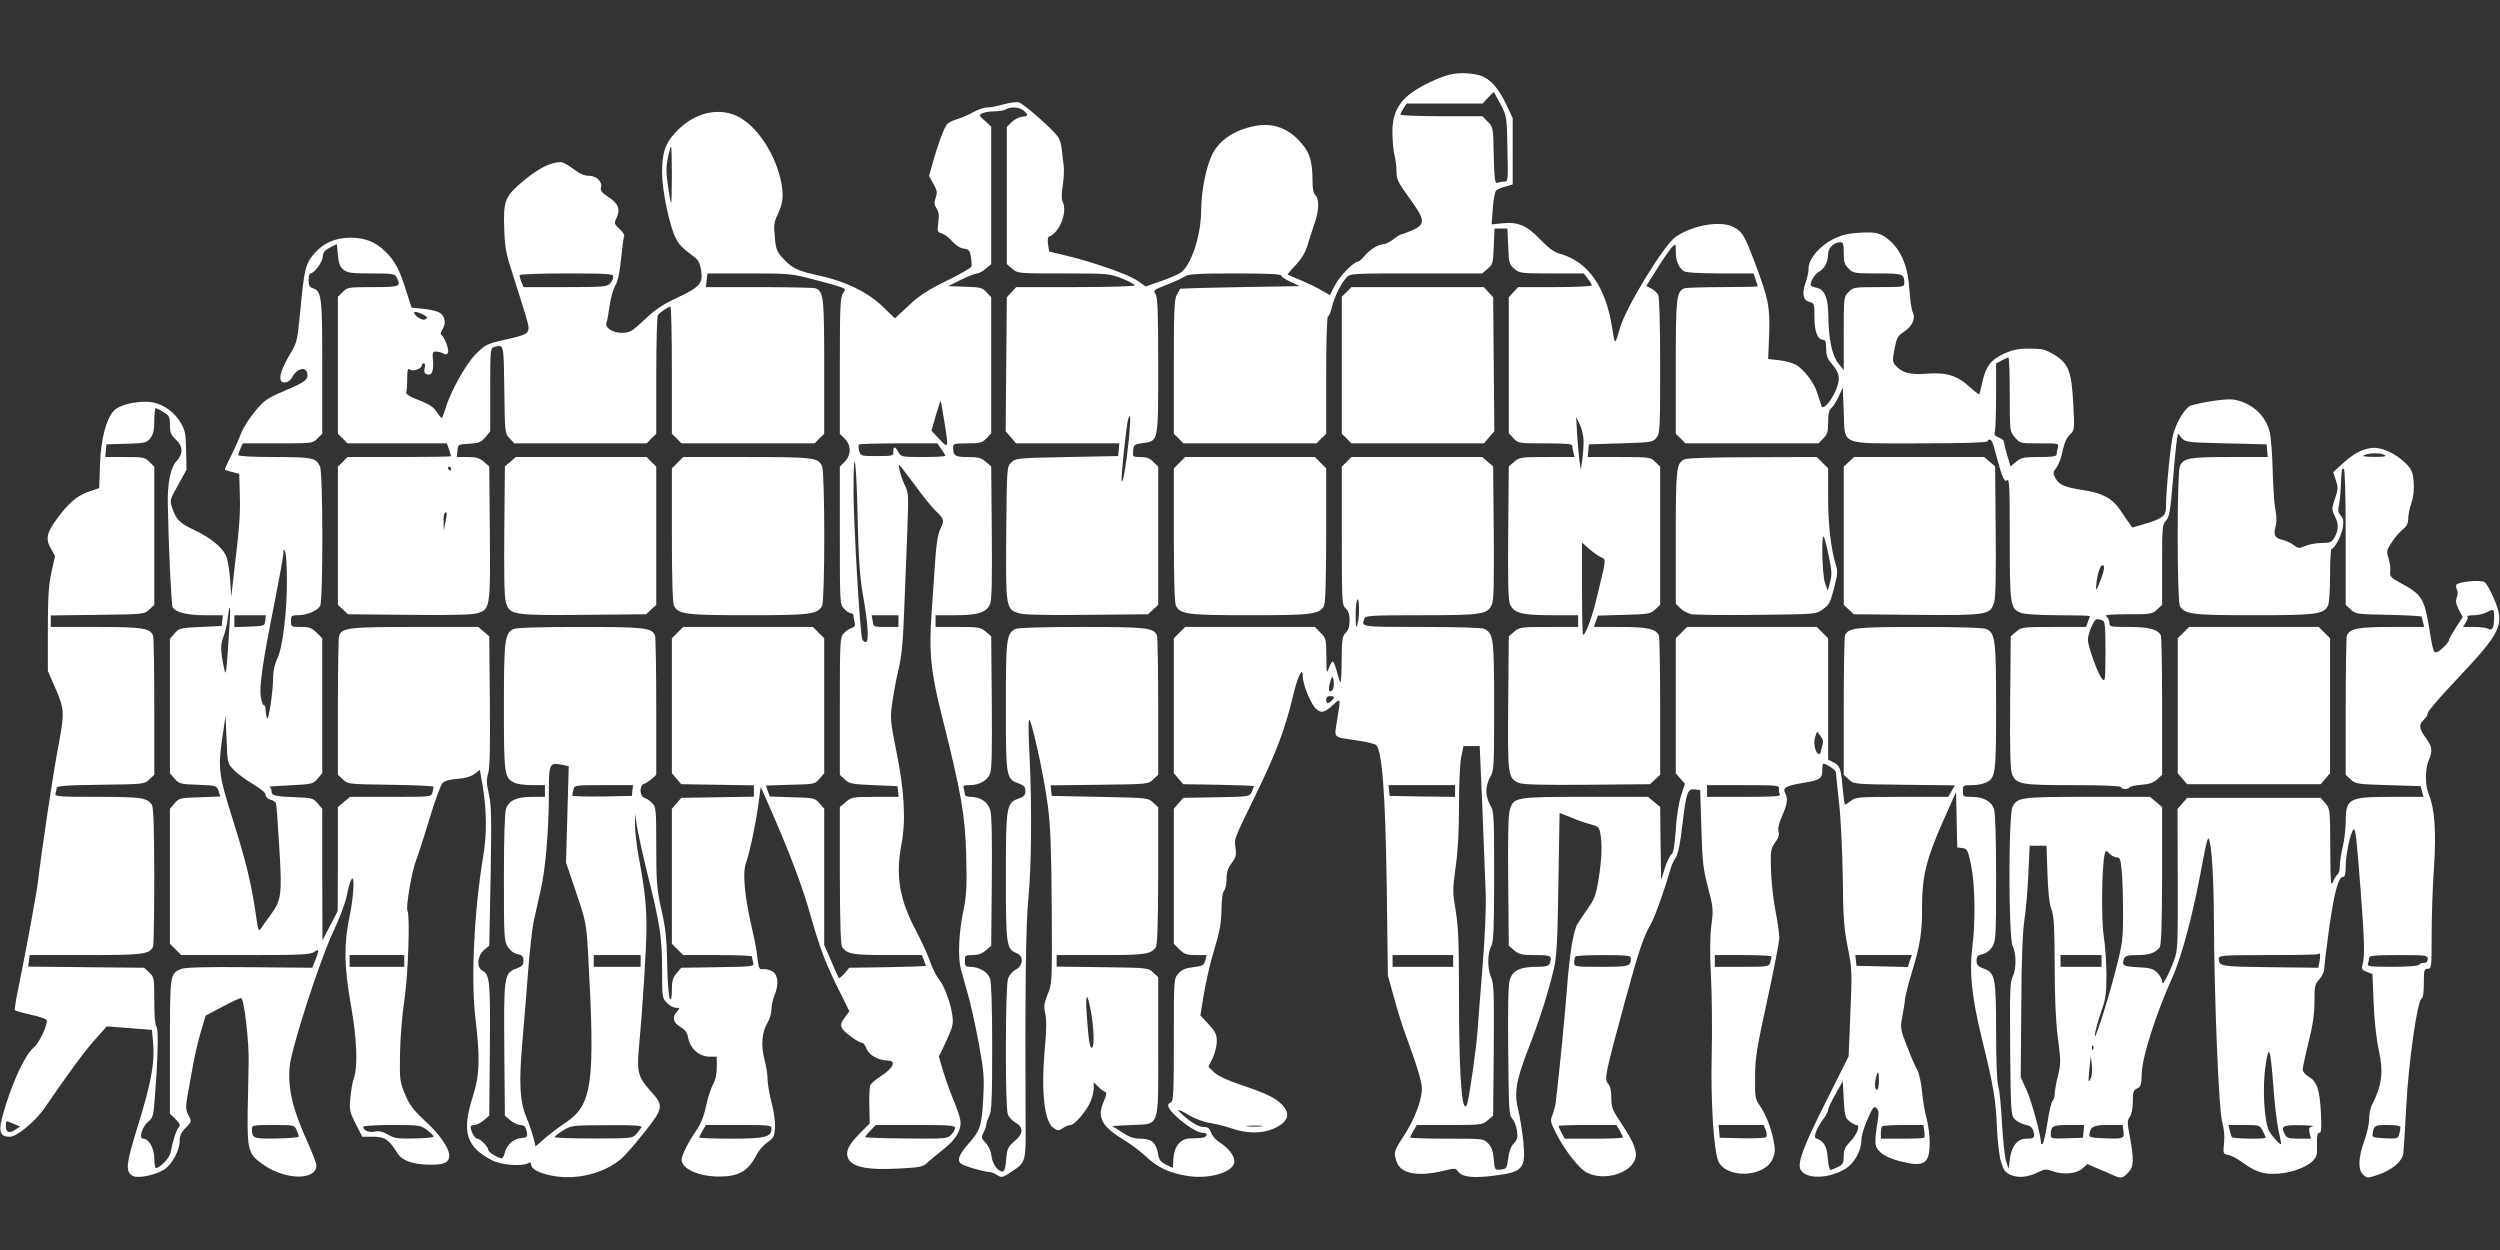 <?xml version="1.0" standalone="no"?>
<!DOCTYPE svg PUBLIC "-//W3C//DTD SVG 20010904//EN"
 "http://www.w3.org/TR/2001/REC-SVG-20010904/DTD/svg10.dtd">
<svg version="1.0" xmlns="http://www.w3.org/2000/svg"
 width="1280pt" height="640pt" viewBox="0 0 1280 640"
 preserveAspectRatio="xMidYMid meet">
<rect x="0" y="0" width="1280" height="640" fill="#333333" stroke="none"/>
<g transform="translate(0,640) scale(0.1,-0.1)"
fill="#ffffff" stroke="none">
<path d="M7431 6020 c-61 -13 -167 -64 -217 -105 -61 -50 -86 -108 -85 -197 1
-40 5 -91 11 -113 5 -22 10 -58 10 -80 0 -46 6 -56 78 -156 69 -96 69 -119 3
-148 -27 -11 -53 -21 -57 -21 -4 0 -22 -11 -40 -25 -18 -14 -40 -25 -49 -25
-26 0 -71 -27 -98 -60 -14 -16 -30 -30 -35 -30 -21 0 -95 -76 -118 -122 l-25
-49 -42 24 c-23 14 -71 37 -107 52 -36 15 -66 28 -67 29 -2 1 17 24 42 50 31
34 50 66 61 105 9 31 25 80 35 109 23 64 24 125 4 142 -10 9 -15 32 -15 77 0
104 -17 151 -74 209 -72 72 -156 91 -262 59 -76 -22 -139 -67 -170 -122 -35
-59 -63 -191 -64 -298 0 -131 -52 -286 -106 -322 -14 -9 -60 -29 -102 -43
l-76 -27 -41 29 c-45 32 -221 94 -361 128 l-92 22 -6 36 c-3 21 -1 38 4 40 53
18 96 124 72 176 -8 18 -8 44 0 91 5 37 7 81 4 99 -3 17 -7 51 -9 76 -2 25
-10 56 -20 69 -28 41 -176 170 -201 177 -13 3 -47 -2 -77 -10 -29 -9 -66 -16
-83 -16 -17 0 -50 -11 -74 -25 -24 -13 -60 -29 -81 -35 -21 -6 -45 -17 -52
-26 -16 -20 -45 -97 -72 -192 l-20 -73 22 -40 c19 -34 21 -44 12 -71 -9 -25
-8 -36 4 -55 12 -17 14 -36 9 -72 -6 -45 -5 -49 17 -56 13 -3 38 -22 54 -40
18 -21 42 -36 60 -38 26 -3 31 -9 36 -43 4 -21 5 -44 2 -50 -2 -6 -60 -39
-129 -73 -97 -48 -140 -76 -193 -127 l-69 -64 -59 57 c-82 80 -199 136 -355
168 -86 19 -115 34 -160 83 -31 34 -36 47 -41 109 -6 59 -4 76 14 113 30 62
33 104 15 184 -36 153 -142 297 -245 331 -101 33 -211 -3 -295 -96 -52 -57
-66 -102 -66 -205 0 -90 38 -270 69 -332 19 -37 32 -50 100 -101 16 -12 26
-32 31 -67 10 -65 -7 -84 -126 -140 -69 -32 -110 -59 -163 -110 -65 -61 -76
-67 -115 -68 -50 -1 -91 27 -80 53 3 9 10 47 15 85 5 38 18 84 29 103 13 22
23 67 30 140 6 59 13 110 16 115 3 5 -8 21 -24 36 -28 26 -29 28 -14 59 20 43
6 74 -47 107 -30 20 -38 30 -34 46 8 30 -23 60 -63 60 -22 0 -48 11 -78 35
-26 19 -54 35 -64 35 -52 0 -115 -32 -191 -95 -97 -82 -105 -101 -99 -255 3
-89 10 -123 45 -230 22 -69 51 -160 64 -204 28 -96 30 -94 -108 -126 -93 -21
-99 -25 -149 -75 -52 -54 -130 -195 -155 -282 -7 -24 -15 -43 -18 -43 -3 1
-15 15 -26 32 -15 24 -38 39 -90 59 -48 18 -68 31 -65 41 3 7 5 38 5 70 0 45
3 54 13 46 14 -12 62 4 62 22 0 5 5 10 10 10 6 0 8 -11 4 -25 -4 -18 -1 -27
11 -31 25 -10 36 14 32 69 -4 41 -2 47 15 47 11 0 28 -4 38 -10 13 -7 19 -6
24 6 6 16 -19 80 -35 90 -5 3 -2 16 7 29 20 31 12 70 -19 86 -12 7 -49 15 -81
18 l-59 6 -27 85 c-34 109 -59 156 -107 202 -51 50 -105 71 -178 71 -80 -1
-137 -26 -185 -80 -46 -53 -53 -82 -73 -300 -14 -144 -16 -156 -49 -211 -41
-69 -59 -117 -51 -138 8 -22 46 -13 59 15 22 43 68 56 77 22 8 -33 -11 -48
-114 -91 -93 -40 -105 -48 -154 -107 -29 -35 -61 -85 -70 -111 -10 -26 -33
-78 -52 -116 -19 -37 -33 -69 -31 -71 2 -2 19 -7 38 -12 l35 -9 3 -110 c3
-104 -3 -172 -32 -414 l-12 -105 -6 92 c-4 50 -13 104 -22 121 -23 44 -80 90
-161 128 -76 36 -94 54 -114 116 -12 36 -11 41 31 115 l43 78 -2 99 c-2 89 -5
103 -30 145 -39 63 -107 104 -175 104 -68 1 -141 -19 -166 -47 -39 -43 -65
-143 -70 -273 l-4 -122 -50 -17 c-60 -19 -107 -59 -164 -137 -55 -74 -62 -105
-34 -155 l22 -39 -19 -84 c-14 -67 -18 -127 -18 -294 l0 -210 39 -90 c47 -107
47 -124 13 -305 -23 -118 -84 -524 -102 -680 -7 -61 -63 -363 -99 -540 -14
-63 -22 -118 -20 -122 2 -3 40 -14 84 -24 44 -9 80 -22 80 -28 0 -35 -40 -117
-69 -141 -39 -33 -97 -153 -140 -288 -43 -136 -40 -167 20 -167 35 0 129 78
175 144 129 188 208 295 261 354 l60 67 115 -9 116 -9 6 -66 c9 -103 -10 -207
-80 -431 -60 -196 -63 -229 -23 -251 27 -14 117 5 161 34 40 27 78 98 78 146
0 26 8 44 31 67 30 31 31 32 14 64 -14 28 -15 41 -6 94 6 33 18 102 27 151 8
50 27 129 41 178 l26 87 85 45 c46 25 90 45 96 45 16 0 42 -227 39 -335 -1
-44 -3 -157 -5 -251 -2 -198 4 -216 86 -271 112 -76 266 -76 266 0 0 11 -20
63 -44 116 -77 169 -103 276 -93 390 8 92 154 545 223 690 30 63 61 145 69
183 7 37 18 76 24 85 19 32 12 -88 -10 -193 -29 -137 -27 -257 8 -452 30 -169
36 -312 15 -371 -7 -19 -15 -65 -18 -102 -6 -62 -4 -71 27 -133 l34 -66 55 0
c60 0 81 -14 124 -83 24 -39 77 -59 162 -60 77 -2 104 10 104 47 0 38 -50 110
-125 178 -59 55 -78 80 -101 135 -27 65 -28 74 -26 207 1 77 11 202 23 280 19
131 29 431 15 454 -9 15 23 206 44 256 11 28 42 124 69 214 27 90 57 172 66
182 11 12 35 19 76 22 39 3 69 11 87 25 l29 21 13 -76 c22 -121 23 -253 5
-360 -47 -280 -65 -632 -41 -834 25 -210 22 -293 -14 -405 -57 -178 -33 -256
100 -324 47 -24 148 -32 183 -15 12 6 17 4 17 -7 0 -24 43 -45 114 -58 122
-21 258 13 347 88 18 15 70 75 116 133 101 127 103 138 34 214 -63 69 -71 99
-60 217 19 203 39 519 39 621 0 115 -10 204 -41 366 -10 57 -18 129 -18 160
l2 57 7 -60 c5 -33 29 -143 54 -245 65 -259 76 -331 76 -497 0 -139 1 -145 25
-168 13 -14 34 -25 46 -25 21 0 21 -1 6 -18 -27 -29 -21 -58 17 -80 25 -15 35
-29 40 -58 10 -53 57 -94 107 -94 l39 0 0 -54 c0 -36 -7 -66 -19 -88 -11 -18
-27 -68 -36 -111 -11 -52 -28 -94 -50 -125 -43 -63 -75 -127 -75 -150 0 -46
86 -85 190 -86 104 0 152 28 196 116 11 20 35 47 54 60 31 21 35 29 38 75 2
28 -6 84 -18 129 -11 43 -20 96 -20 119 0 22 -7 68 -16 100 -19 72 -13 143 16
189 11 19 20 49 20 68 0 20 7 52 15 71 23 56 20 103 -9 123 -14 8 -35 14 -48
12 -21 -3 -23 2 -30 57 -3 33 -14 92 -23 130 -44 187 -55 307 -34 362 16 42
49 196 62 296 l12 88 39 -88 c109 -249 172 -414 216 -570 50 -176 79 -251 156
-404 l43 -87 -24 -32 c-19 -25 -22 -37 -14 -54 10 -21 86 -76 105 -76 5 0 15
-14 21 -30 12 -32 62 -60 108 -60 46 0 29 -39 -35 -80 -27 -17 -51 -38 -55
-48 -3 -9 -5 -56 -4 -105 l2 -89 -51 -51 c-57 -58 -73 -91 -61 -124 18 -48 98
-65 260 -56 110 6 124 8 148 31 14 13 52 44 83 69 64 50 92 100 85 147 -2 17
-18 63 -34 101 -16 39 -40 105 -53 147 l-23 78 38 80 c33 72 37 87 31 131 -9
65 -41 152 -70 187 -12 15 -33 56 -45 92 -13 36 -43 101 -66 145 -90 167 -111
289 -79 456 23 119 14 274 -27 474 -30 152 -32 164 -21 245 7 47 21 126 33
175 16 68 23 144 29 315 5 124 12 306 16 405 6 168 6 183 -13 220 -18 36 -37
105 -29 105 2 0 37 -46 79 -102 41 -57 91 -119 111 -137 41 -40 42 -45 20 -91
-11 -21 -20 -75 -25 -149 -4 -64 -13 -188 -19 -276 -15 -206 -4 -308 55 -541
96 -381 117 -500 122 -706 4 -162 2 -201 -16 -289 -22 -106 -27 -229 -12 -289
5 -19 21 -75 35 -125 15 -49 40 -164 57 -255 27 -148 29 -177 23 -285 -7 -140
-15 -163 -78 -234 -28 -31 -46 -61 -46 -76 0 -21 8 -27 66 -45 36 -11 75 -20
85 -20 11 0 31 -7 44 -16 24 -15 27 -15 79 20 67 44 69 51 67 244 -3 664 1
1019 14 1149 16 156 19 485 6 737 -5 87 -6 168 -3 179 8 30 77 -282 97 -438
13 -100 18 -221 20 -520 2 -386 2 -391 -21 -446 -19 -48 -21 -62 -12 -100 7
-31 6 -84 -3 -182 -19 -219 -2 -372 46 -403 22 -14 26 -14 47 0 12 9 30 16 40
16 20 0 82 73 103 123 8 20 15 50 15 66 l0 30 23 -23 c13 -13 29 -25 36 -27 9
-3 6 -17 -9 -52 -35 -79 -8 -126 110 -197 30 -18 78 -54 107 -81 62 -58 120
-85 214 -100 115 -18 239 21 239 75 0 29 -30 68 -74 96 -19 11 -39 34 -45 50
-8 24 -16 30 -40 30 -19 0 -47 14 -81 41 -28 22 -49 43 -47 45 3 3 28 -9 55
-26 30 -18 75 -35 110 -40 33 -6 79 -17 103 -26 80 -28 158 -29 217 -4 78 34
93 76 45 125 -37 36 -76 55 -208 100 -72 24 -120 47 -139 65 l-29 28 22 44
c11 24 21 63 21 86 0 36 -7 50 -42 88 l-42 45 18 111 c10 60 33 162 53 226 28
92 36 135 37 204 1 55 6 92 14 99 6 7 12 34 12 59 0 34 7 55 26 81 22 29 25
41 20 78 -7 49 -13 33 115 296 93 193 138 312 175 465 27 116 54 173 54 118 0
-40 39 -138 66 -165 27 -27 45 -23 92 20 37 35 37 35 18 -80 -15 -96 -25 -85
102 -104 46 -7 89 -17 97 -23 31 -25 48 -243 55 -721 l6 -460 32 -115 c17 -63
45 -153 63 -200 54 -146 79 -229 79 -264 0 -59 -38 -158 -90 -238 -54 -82 -56
-89 -39 -137 21 -60 106 -77 238 -46 61 15 64 15 77 -4 19 -27 76 -34 179 -21
155 19 168 35 154 180 -6 52 -17 122 -25 155 -23 87 -12 153 51 315 56 143
104 293 132 415 13 55 18 148 22 432 l6 361 60 -24 c33 -14 79 -30 101 -35 37
-10 42 -14 48 -47 10 -60 7 -131 -9 -232 -13 -80 -21 -103 -53 -148 -20 -29
-45 -66 -55 -82 -22 -35 -41 -154 -56 -355 -10 -123 -34 -376 -55 -555 -2 -19
-10 -50 -17 -67 -12 -30 -11 -37 13 -85 46 -94 123 -193 165 -213 84 -41 213
-6 243 65 16 39 -1 87 -70 190 -45 67 -50 81 -50 129 0 37 -5 60 -17 73 -20
23 -15 46 88 426 72 263 94 327 134 396 19 34 68 172 101 286 4 13 15 36 24
50 12 17 23 71 34 169 20 166 26 184 64 179 l27 -3 6 -195 c5 -171 9 -209 34
-304 27 -103 28 -114 17 -195 -7 -58 -8 -142 -2 -256 5 -93 7 -276 4 -405 -6
-243 11 -503 36 -550 47 -87 238 -76 276 17 13 31 14 46 4 96 -13 67 -41 136
-73 181 -20 28 -22 43 -21 141 0 96 8 145 62 393 34 156 62 300 62 320 0 20
-9 86 -21 146 -11 60 -21 155 -22 210 -2 92 0 104 22 133 17 22 22 39 17 56
-4 16 3 45 19 81 27 61 30 87 15 116 -14 26 4 37 84 50 93 15 106 23 106 65 0
19 2 35 5 35 17 0 65 -33 65 -44 0 -8 7 -78 16 -157 9 -79 17 -252 19 -384 2
-202 6 -258 25 -353 22 -108 23 -125 14 -337 l-9 -223 -112 -224 c-119 -236
-152 -323 -134 -357 26 -48 138 -48 225 2 47 26 86 93 86 148 0 22 14 70 32
109 28 63 33 69 46 56 13 -13 13 -25 2 -90 -7 -41 -10 -86 -6 -100 8 -34 52
-63 122 -81 126 -33 154 -15 154 95 0 36 -7 90 -15 120 -9 30 -20 94 -24 141
-5 48 -16 97 -24 110 -9 13 -32 67 -52 119 -35 89 -36 97 -26 150 5 30 13 73
15 96 3 22 19 84 35 137 42 136 53 205 52 337 0 152 21 240 106 432 l68 153 3
-142 3 -142 26 -3 c25 -3 28 -9 44 -83 21 -96 25 -287 7 -428 -16 -127 -2
-256 51 -472 58 -237 70 -307 75 -445 3 -70 12 -148 21 -178 14 -45 22 -56 51
-68 40 -17 90 -11 143 16 30 15 38 15 75 2 53 -18 121 -11 150 17 l23 21 49
-21 c27 -11 63 -27 81 -35 42 -19 50 -18 78 11 30 29 32 67 10 184 -14 73 -14
84 0 103 9 14 15 44 15 79 0 48 3 57 22 66 19 8 22 18 24 80 2 82 75 309 155
485 51 112 111 341 159 608 16 86 25 118 30 104 14 -37 24 -197 25 -404 2
-412 25 -981 42 -1042 10 -37 14 -76 10 -111 -5 -53 -5 -55 21 -60 15 -3 43
-17 62 -31 74 -53 107 -66 172 -66 75 0 161 29 198 65 22 22 25 33 23 85 -1
44 2 60 12 60 10 0 12 21 8 103 -6 119 -21 161 -63 185 -18 10 -30 25 -30 37
0 11 14 74 30 140 22 87 30 143 30 207 0 79 2 89 25 114 14 15 25 39 25 53 0
14 11 107 25 206 26 185 47 265 71 265 10 0 14 15 14 56 0 56 24 172 40 187
10 11 16 -43 37 -318 19 -250 21 -327 10 -370 -7 -27 -5 -31 21 -41 l29 -11 6
-149 c4 -91 14 -186 27 -243 24 -113 16 -178 -37 -281 -7 -14 -13 -45 -13 -69
0 -24 -11 -75 -25 -113 -31 -86 -33 -148 -5 -173 20 -18 22 -18 75 0 71 24
123 67 130 108 2 18 9 127 15 242 11 221 57 546 79 553 7 2 11 32 11 78 0 67
2 74 20 74 19 0 20 7 20 173 0 94 5 250 12 346 12 184 4 300 -27 375 -19 45
-19 127 0 173 21 50 19 68 -15 115 -35 48 -37 68 -10 93 11 10 20 25 20 34 0
9 66 86 147 171 233 247 248 281 193 413 -18 43 -40 82 -50 87 -24 13 -138 1
-144 -15 -2 -6 0 -18 4 -25 5 -7 4 -24 -1 -38 -7 -19 -5 -34 10 -63 l20 -38
-34 -53 c-19 -29 -35 -57 -35 -62 0 -15 -52 -66 -67 -66 -14 0 -17 8 -38 139
-23 137 -39 160 -144 216 -51 28 -56 33 -53 60 2 17 -2 47 -9 67 -11 35 -10
41 16 80 15 24 40 53 56 66 21 17 29 32 29 56 0 18 7 54 16 80 11 31 15 68 12
107 -4 51 -9 64 -39 95 -52 53 -130 88 -180 80 -53 -9 -83 -25 -144 -79 l-49
-44 13 -41 c13 -37 12 -48 -4 -95 -17 -50 -17 -56 -2 -87 22 -42 21 -74 0
-111 -15 -26 -23 -29 -65 -29 -27 0 -65 -7 -84 -15 -33 -14 -38 -13 -60 4 -14
11 -38 22 -54 26 -42 9 -51 25 -40 66 7 22 7 53 0 89 -6 30 -12 122 -14 205
-2 82 -9 171 -16 196 -21 84 -92 147 -183 163 -33 6 -149 -10 -219 -30 -28 -8
-76 -86 -92 -150 -13 -53 -37 -292 -36 -371 0 -43 -17 -57 -101 -83 l-71 -21
-17 23 c-9 12 -30 43 -46 67 -38 58 -92 87 -185 101 -99 15 -128 27 -146 62
-14 26 -13 31 5 54 11 14 26 53 32 86 8 40 20 67 37 83 24 23 24 23 17 159 -9
167 -24 205 -99 251 -44 26 -58 30 -125 30 -61 0 -87 -6 -133 -27 -66 -31 -92
-65 -109 -148 -7 -30 -14 -57 -15 -59 -2 -2 -23 14 -47 36 -65 60 -120 77
-218 70 -88 -7 -129 3 -163 41 -17 19 -17 27 -6 86 11 57 16 66 48 87 43 28
61 68 45 101 -6 13 -14 65 -17 115 -6 112 -39 195 -97 248 -48 43 -71 49 -165
43 -56 -4 -88 -12 -131 -34 -68 -35 -123 -100 -123 -147 0 -18 -7 -52 -16 -76
-19 -56 -12 -89 21 -97 24 -6 25 -10 25 -78 0 -74 16 -116 46 -116 10 0 14
-12 14 -45 0 -34 6 -52 28 -77 42 -47 46 -79 21 -137 -24 -57 -66 -102 -73
-80 -2 8 -12 37 -21 65 -17 57 -72 127 -115 149 -16 8 -53 17 -83 21 l-54 6 5
125 c5 142 -3 182 -75 373 -51 135 -63 154 -106 177 -66 35 -207 12 -298 -50
-59 -40 -256 -363 -285 -467 -25 -89 -26 -89 -39 -3 -33 215 -124 345 -272
385 -26 7 -56 29 -98 73 -68 72 -115 91 -199 81 l-49 -5 6 80 c3 45 10 86 17
93 6 6 28 16 48 21 l37 11 0 169 0 170 -33 70 c-35 74 -71 118 -113 140 -35
19 -115 26 -168 15z m251 -152 c33 -63 33 -64 36 -230 4 -163 3 -168 -16 -168
-11 0 -27 -3 -35 -6 -13 -5 -16 15 -19 140 -3 144 -3 146 -31 173 l-27 28
-210 0 c-116 0 -210 4 -210 8 0 4 7 19 16 32 l16 25 195 0 194 0 27 29 c15 16
28 29 29 30 2 0 17 -27 35 -61z m-2440 -35 c25 -22 23 -28 -9 -31 -15 -1 -39
-13 -53 -27 l-25 -25 0 -351 0 -351 28 -24 c28 -24 29 -24 262 -24 230 0 236
-1 300 -26 36 -14 65 -30 65 -35 0 -5 -132 -9 -303 -9 l-304 0 -24 -26 -24
-26 -3 -343 -3 -343 27 -31 26 -31 265 0 264 0 -3 -32 -3 -33 -262 -5 c-257
-5 -263 -6 -285 -28 -23 -22 -23 -24 -26 -362 -3 -384 -2 -390 66 -410 25 -8
141 -10 349 -8 l311 3 26 24 26 24 0 354 0 354 -25 24 c-18 19 -35 25 -65 25
-41 0 -41 1 -38 33 3 30 6 32 47 38 83 11 81 2 81 398 0 281 -3 351 -14 366
-13 18 -9 21 55 46 39 15 81 34 94 43 20 13 61 16 260 16 158 0 235 -3 235
-11 0 -5 21 -20 48 -32 l47 -22 -305 -5 c-168 -3 -306 -7 -307 -8 -1 -1 -9
-15 -18 -32 -13 -24 -15 -84 -15 -370 l0 -341 25 -24 24 -25 341 0 341 0 24
25 25 24 0 301 c0 166 4 300 9 300 5 0 14 21 20 46 14 56 46 121 74 152 20 22
21 22 358 22 l338 0 28 24 c26 23 28 30 31 115 l4 91 33 0 33 0 4 -91 c3 -85
5 -92 31 -115 27 -23 33 -24 192 -24 l164 0 20 -26 c12 -15 21 -31 21 -35 0
-5 -85 -9 -188 -9 l-189 0 -24 -26 -24 -26 0 -348 0 -348 24 -26 c24 -26 27
-26 163 -26 104 0 138 -3 138 -12 0 -7 3 -23 6 -35 l6 -23 -140 0 c-134 0
-142 -1 -169 -24 l-28 -24 -3 -338 c-2 -248 0 -346 9 -367 19 -46 60 -57 214
-57 l135 0 0 -30 0 -30 -149 0 c-144 0 -151 -1 -178 -24 l-28 -24 -3 -341 c-3
-374 -2 -386 56 -410 20 -8 119 -11 349 -9 l321 3 26 24 26 24 0 348 c0 191
-3 355 -6 364 -14 35 -58 45 -198 45 l-135 0 10 29 10 29 134 4 c125 3 135 5
159 27 l26 24 0 354 0 354 -25 24 c-24 24 -27 25 -185 25 l-161 0 3 33 3 32
163 5 c157 5 165 6 183 29 18 22 19 44 19 368 0 216 -4 351 -10 363 -6 11 -22
26 -36 33 l-25 13 56 89 c31 50 65 99 76 110 19 19 19 19 19 -23 0 -46 13 -79
39 -99 11 -9 68 -12 188 -13 l171 0 11 -31 c6 -18 11 -34 11 -35 0 -2 -81 -4
-179 -4 -99 0 -187 -3 -196 -6 -42 -16 -45 -46 -45 -404 l0 -341 25 -24 24
-25 341 0 341 0 24 25 c21 20 25 34 25 83 0 43 5 63 17 73 9 8 26 34 37 59
l21 45 5 -123 c7 -176 -28 -162 391 -162 214 0 340 4 344 10 12 20 24 9 35
-32 39 -148 51 -180 66 -167 12 10 14 -30 14 -300 0 -345 2 -359 61 -380 18
-6 100 -11 190 -11 88 0 159 -2 159 -4 0 -3 -4 -16 -10 -30 l-10 -26 -164 0
c-160 0 -166 -1 -193 -24 l-28 -24 -3 -338 c-2 -243 1 -346 9 -366 22 -54 44
-58 314 -58 157 0 245 -4 245 -10 0 -12 37 -13 44 -1 3 5 30 11 61 13 40 3 62
11 80 28 l25 23 0 348 c0 191 -3 355 -6 364 -13 32 -59 45 -164 45 -96 0 -100
1 -100 21 0 12 -7 27 -15 33 -12 8 15 11 109 11 118 0 126 1 150 24 l26 24 0
206 c0 190 1 206 20 226 17 18 22 48 35 201 8 98 17 194 21 212 l5 33 19 -23
c18 -22 24 -23 227 -28 l208 -5 3 -32 3 -33 -195 0 c-208 0 -236 -5 -255 -47
-15 -33 -15 -686 0 -715 23 -43 60 -48 379 -48 319 0 356 5 379 48 6 12 11 78
11 156 0 75 3 136 8 136 15 0 50 67 57 108 5 34 3 47 -10 62 -13 15 -16 27
-10 52 4 18 9 62 10 98 4 90 4 90 15 90 6 0 10 -123 10 -348 l0 -349 26 -24
c25 -23 32 -24 195 -27 93 -2 169 -6 169 -10 0 -4 3 -17 6 -29 l6 -23 -166 0
c-173 0 -216 -8 -230 -45 -3 -9 -6 -173 -6 -364 l0 -348 26 -24 c24 -23 33
-24 192 -29 l166 -5 7 -28 7 -27 -165 0 c-217 0 -232 -8 -233 -125 0 -38 -7
-97 -15 -130 -8 -33 -15 -77 -15 -97 0 -20 -5 -40 -10 -43 -6 -4 -17 -21 -24
-38 -13 -29 -14 -11 -15 170 -1 198 -1 202 -25 230 l-24 28 -342 0 -342 0 -24
-28 -25 -29 1 -362 c1 -345 0 -364 -20 -416 -11 -30 -29 -71 -40 -90 -15 -28
-19 -31 -20 -14 0 11 -12 31 -26 45 -21 20 -38 24 -100 27 -75 4 -82 9 -68 46
5 12 21 16 66 16 61 0 94 11 115 39 9 12 12 107 13 368 l0 351 -31 26 -31 26
-318 0 c-344 0 -360 -2 -386 -51 -21 -42 -21 -671 1 -713 19 -37 19 -119 0
-157 -14 -25 -15 -79 -13 -369 3 -331 4 -340 24 -361 12 -11 36 -24 55 -28 24
-5 35 -13 40 -33 9 -33 4 -38 -36 -38 -45 0 -75 -36 -84 -102 l-7 -53 -13 40
c-7 22 -16 110 -21 195 -4 85 -13 171 -19 190 -7 21 -11 128 -11 278 0 278 -5
302 -64 323 -29 11 -36 18 -36 40 0 22 6 29 31 34 19 4 38 19 50 38 18 30 19
54 19 353 0 209 -4 332 -11 353 -14 39 -54 61 -114 61 -43 0 -45 1 -45 30 0
29 2 30 45 30 24 0 56 5 70 12 53 24 55 40 55 388 0 341 -4 376 -48 399 -14 7
-131 11 -342 11 -336 0 -368 -4 -384 -45 -3 -9 -6 -173 -6 -364 l0 -348 26
-24 c26 -24 26 -24 284 -27 l259 -3 -17 -29 -17 -30 -236 0 c-221 0 -238 -1
-262 -20 -14 -11 -27 -20 -30 -20 -3 0 -8 35 -12 78 -9 108 -14 121 -46 138
l-29 15 0 310 0 311 -29 29 -29 29 -332 0 -332 0 -29 -29 -29 -29 0 -346 0
-345 23 -27 24 -27 -20 -61 c-12 -37 -23 -106 -27 -175 -6 -83 -12 -117 -22
-125 -8 -6 -24 -38 -34 -71 l-19 -60 -3 187 -2 187 -31 25 -31 26 -319 0
c-362 0 -370 -1 -389 -68 -8 -24 -10 -147 -8 -365 l3 -329 28 -24 c25 -21 38
-24 108 -24 82 0 88 -4 73 -44 -5 -12 -21 -16 -65 -16 -85 0 -125 -19 -139
-67 -8 -26 -10 -143 -8 -364 3 -301 4 -329 21 -347 10 -11 21 -39 24 -62 5
-33 2 -45 -17 -65 -14 -15 -24 -42 -28 -77 -7 -50 -9 -53 -38 -56 -31 -3 -31
-3 -36 53 -3 40 -11 62 -28 80 -23 25 -24 25 -212 25 -103 0 -188 3 -188 6 0
3 8 19 17 35 l17 29 168 0 c162 0 168 1 195 24 l28 24 3 336 c2 294 1 339 -14
373 -19 45 -19 122 2 161 11 22 14 92 14 357 0 312 -1 332 -20 363 -11 18 -20
50 -20 72 0 22 9 54 20 72 19 31 20 51 20 361 0 349 -3 372 -49 397 -12 6
-133 10 -320 10 -318 0 -312 -1 -295 44 5 14 40 16 290 16 314 0 341 4 363 57
9 21 11 119 9 367 l-3 338 -28 24 -28 24 -335 0 -335 0 -24 -25 -25 -24 0
-354 c0 -341 1 -355 20 -372 14 -13 20 -31 20 -62 0 -30 -6 -49 -20 -63 -18
-18 -20 -34 -21 -147 0 -79 -4 -118 -9 -103 -4 14 -13 44 -20 68 -14 46 -19
46 -37 -1 -10 -29 -12 -22 -12 61 -1 90 -2 95 -30 123 l-29 29 -332 0 -332 0
-29 -29 -29 -29 0 -346 0 -345 24 -28 24 -28 181 -3 c100 -2 181 -5 181 -7 0
-2 -5 -15 -11 -29 -12 -25 -12 -25 -181 -28 l-170 -3 -24 -28 -24 -28 0 -345
0 -346 29 -29 c25 -25 37 -29 84 -29 l55 0 -7 -28 c-7 -24 -13 -28 -62 -34
-41 -5 -59 -13 -76 -33 -23 -26 -23 -28 -23 -339 0 -270 -2 -315 -15 -320 -24
-9 -17 -30 23 -68 53 -50 113 -88 140 -88 15 0 22 -5 19 -12 -4 -13 -16 -15
-85 -17 -48 -1 -80 -40 -84 -102 l-3 -49 -35 17 c-28 15 -36 25 -41 55 -9 57
-33 78 -89 78 -35 0 -58 8 -96 33 l-49 32 98 5 c148 7 137 -24 137 404 l0 353
-26 24 c-25 24 -28 24 -260 27 l-234 3 0 30 0 29 226 0 c228 0 254 4 281 39 9
12 12 107 13 367 l0 351 -26 24 c-25 24 -28 24 -272 29 l-247 5 -3 27 -3 27
250 3 c248 3 250 3 275 27 l26 24 0 348 c0 191 -3 355 -6 364 -16 41 -48 45
-384 45 -201 0 -329 -4 -341 -10 -46 -25 -49 -48 -49 -395 0 -364 1 -373 65
-396 28 -10 35 -18 35 -39 0 -21 -7 -29 -36 -39 -61 -22 -64 -38 -64 -401 0
-349 3 -370 55 -390 37 -14 35 -64 -4 -84 -16 -9 -34 -29 -40 -47 -14 -41 -15
-657 -1 -694 5 -14 23 -34 40 -43 42 -24 40 -57 -7 -96 -32 -28 -37 -39 -41
-89 -2 -32 -8 -60 -13 -63 -21 -12 -57 31 -62 74 -3 28 -14 53 -30 70 -23 25
-24 29 -12 52 8 14 14 32 15 41 0 9 7 30 15 45 12 24 15 85 15 350 0 214 -4
332 -11 354 -12 34 -56 60 -104 60 -21 0 -25 5 -25 30 0 28 2 30 39 30 28 0
49 7 68 24 l28 24 3 329 c2 218 0 341 -8 365 -12 42 -50 68 -100 68 -19 0 -30
5 -30 14 0 8 -3 21 -6 30 -5 13 1 16 30 16 49 0 91 23 105 58 9 21 11 122 9
366 l-3 338 -28 24 c-26 22 -36 24 -143 24 l-114 0 0 30 0 30 100 0 c117 0
161 14 179 57 9 21 11 119 9 367 l-3 338 -28 24 c-23 20 -39 24 -91 24 -67 0
-76 6 -76 51 0 17 8 19 73 19 66 0 76 3 98 26 l24 26 0 348 0 348 -24 26 c-21
23 -33 26 -110 28 l-86 3 66 33 c36 17 73 32 82 32 9 0 29 11 44 24 l28 24 0
352 0 352 -32 29 c-31 27 -32 29 -14 39 11 5 39 10 63 10 24 0 50 5 58 10 23
15 72 12 92 -7z m-1802 -330 c0 -80 -2 -144 -4 -142 -3 2 -10 43 -16 89 -10
66 -10 98 0 143 6 31 13 57 16 57 2 0 4 -66 4 -147z m6000 -398 c0 -46 4 -60
25 -80 23 -24 30 -25 148 -25 132 0 137 -2 137 -51 0 -18 -9 -19 -130 -19
-126 0 -132 -1 -155 -25 -25 -24 -25 -26 -25 -212 l0 -188 -28 35 c-32 40 -50
126 -51 243 -1 94 -19 135 -61 144 -17 3 -30 9 -30 14 0 21 24 58 45 69 27 15
45 50 45 90 0 31 30 60 62 60 15 0 18 -9 18 -55z m-7681 -86 c20 -16 40 -19
142 -19 107 0 119 -2 129 -19 25 -48 19 -51 -120 -51 -126 0 -132 -1 -155 -25
l-25 -24 0 -351 0 -351 25 -24 24 -25 255 0 254 0 11 -31 c6 -18 11 -34 11
-35 0 -2 -119 -4 -265 -4 l-266 0 -24 -25 -25 -24 0 -354 0 -354 26 -24 26
-24 311 -3 c208 -2 324 0 349 8 68 20 69 26 66 411 l-3 341 -28 24 c-22 19
-39 24 -83 24 l-55 0 3 33 c3 32 4 32 60 35 49 3 60 7 83 33 l25 31 0 213 c0
212 0 213 23 219 47 12 46 18 49 -218 3 -222 3 -225 27 -250 l24 -26 339 0
339 0 24 25 25 24 0 298 c0 164 4 303 8 309 9 13 54 44 64 44 5 0 8 -146 8
-325 l0 -326 25 -24 24 -25 341 0 341 0 24 25 25 24 0 341 c0 358 -3 388 -45
404 -9 3 -139 6 -289 6 l-272 0 4 35 4 35 213 0 c204 0 218 -1 328 -30 63 -16
127 -34 142 -40 25 -9 25 -11 11 -32 -14 -19 -16 -72 -16 -371 l0 -348 25 -25
c34 -34 34 -84 0 -118 l-25 -25 0 -352 c0 -348 0 -353 22 -376 12 -13 27 -23
35 -23 7 0 13 -6 13 -12 0 -7 3 -23 6 -35 4 -16 0 -23 -15 -28 -12 -4 -31 -16
-41 -28 -19 -20 -20 -37 -20 -372 l0 -352 26 -24 c23 -22 36 -24 147 -29 l122
-5 3 -27 3 -28 -120 0 c-114 0 -121 -1 -150 -26 l-31 -26 0 -351 c1 -261 4
-356 13 -368 26 -34 54 -39 232 -39 l175 0 10 -26 c6 -14 10 -27 10 -29 0 -2
-88 -5 -196 -7 l-196 -3 -24 -29 c-14 -15 -27 -27 -29 -24 -2 2 -20 41 -39 87
l-36 83 0 348 0 349 -24 28 c-24 27 -27 28 -139 31 l-116 4 -10 28 -9 28 125
4 c123 3 125 3 149 31 l24 28 0 345 0 346 -29 29 -29 29 -332 0 -332 0 -29
-29 -29 -29 0 -346 0 -345 24 -28 24 -28 186 -3 186 -3 0 -29 0 -29 -186 -3
-186 -3 -24 -28 -24 -28 0 -345 0 -346 29 -29 29 -29 176 0 c97 0 176 -3 176
-7 0 -5 3 -18 6 -30 6 -22 6 -22 -181 -25 l-187 -3 -24 -28 c-19 -23 -24 -39
-24 -85 0 -38 -3 -53 -10 -46 -6 6 -12 81 -14 175 -2 132 -8 187 -30 282 -23
107 -26 139 -26 321 0 187 -1 204 -20 223 -10 12 -28 24 -40 28 -26 8 -28 63
-2 72 9 3 27 15 40 26 l22 20 0 348 c0 191 -3 355 -6 364 -16 41 -48 45 -384
45 -211 0 -328 -4 -342 -11 -44 -23 -48 -58 -48 -399 0 -348 2 -364 55 -388
14 -7 55 -12 90 -12 l65 0 0 -30 0 -30 -65 0 c-80 0 -119 -18 -134 -61 -7 -21
-11 -144 -11 -353 0 -299 1 -323 19 -353 12 -19 31 -34 50 -38 25 -5 31 -12
31 -34 0 -22 -7 -29 -36 -40 -63 -23 -65 -37 -62 -417 l3 -336 28 -24 c15 -13
39 -24 51 -24 16 0 26 -7 30 -22 10 -38 7 -43 -26 -45 -38 -3 -75 -35 -83 -74
-4 -16 -11 -29 -16 -29 -19 0 -69 31 -69 42 0 17 -41 58 -57 58 -12 0 -33 38
-33 61 0 5 9 9 19 9 11 0 33 11 48 24 l28 24 3 338 c3 352 0 384 -39 405 -30
16 -25 75 8 104 l28 23 7 354 c5 299 4 364 -9 422 -12 55 -13 76 -4 105 9 25
11 134 9 369 l-3 334 -28 24 -28 24 -325 0 c-341 0 -372 -4 -388 -45 -3 -9 -6
-173 -6 -364 l0 -348 26 -24 c25 -24 28 -24 245 -27 120 -2 219 -6 219 -10 0
-4 -3 -17 -6 -30 -6 -22 -7 -22 -214 -22 l-208 0 -31 -26 -31 -26 0 -266 -1
-267 -39 -75 -39 -75 -1 337 0 337 -24 28 c-22 26 -30 28 -108 31 -111 4 -128
8 -128 32 0 11 -6 21 -12 22 -7 1 40 4 105 7 115 6 120 7 143 34 l24 28 0 345
0 346 -29 29 c-25 24 -37 29 -80 29 -50 0 -51 1 -51 30 0 28 3 30 35 30 46 0
101 23 114 48 16 30 15 686 -1 715 -23 44 -34 46 -230 47 -112 0 -188 4 -188
10 0 5 5 21 12 35 l11 25 179 0 c177 0 179 0 203 25 l25 24 0 341 c0 364 -3
390 -50 405 -15 5 -20 15 -20 41 0 19 4 34 9 34 19 0 60 54 63 83 2 25 11 36
38 50 l35 17 5 -56 c4 -43 11 -61 29 -75z m1381 -36 c0 -9 -7 -25 -17 -35 -15
-16 -35 -18 -230 -18 l-213 0 -10 26 c-6 14 -10 30 -10 35 0 5 98 9 240 9 218
0 240 -2 240 -17z m-956 -205 c5 -4 2 -10 -8 -14 -16 -6 -56 20 -56 37 0 9 47
-8 64 -23z m8106 -397 c0 -189 0 -190 26 -220 26 -31 26 -31 126 -31 99 0 100
0 94 -22 -3 -13 -6 -29 -6 -35 0 -10 -25 -13 -89 -13 -80 0 -93 -3 -118 -24
l-29 -24 -17 57 c-9 31 -17 63 -17 69 0 7 -12 17 -26 22 -21 8 -25 15 -20 33
3 12 6 95 6 184 l0 162 28 15 c15 8 30 15 35 16 4 0 7 -85 7 -189z m-5456
-134 c24 -144 23 -146 -25 -95 l-40 43 22 77 c13 43 24 77 25 75 2 -1 10 -46
18 -100z m-3996 43 c29 -18 32 -25 32 -66 0 -38 5 -51 30 -74 38 -36 39 -74 3
-112 -29 -30 -45 -109 -44 -208 4 -232 18 -528 25 -539 17 -27 75 -41 166 -41
l91 0 -3 -27 -3 -28 -108 -5 c-104 -5 -110 -6 -133 -33 l-24 -28 0 -344 0
-344 24 -28 c23 -26 29 -28 119 -31 95 -4 96 -4 106 -32 l9 -28 -105 -4 c-101
-3 -106 -4 -129 -31 l-24 -28 0 -345 0 -346 29 -29 29 -29 329 0 c281 0 332 2
351 16 26 18 27 13 7 -41 l-16 -40 -321 3 c-230 2 -330 -1 -350 -9 -58 -24
-58 -22 -58 -397 l0 -344 29 -28 c22 -23 26 -31 16 -42 -12 -12 -31 -71 -42
-131 -5 -26 -54 -77 -74 -77 -5 0 -9 22 -9 49 0 51 -28 101 -57 101 -23 0 -6
61 26 87 23 19 27 30 33 115 17 212 20 360 9 371 -7 7 -11 56 -11 132 0 118
-1 122 -26 146 l-26 24 -297 3 -297 3 4 29 4 30 285 0 c297 0 331 4 347 45 3
9 6 173 6 363 -1 257 -4 351 -13 363 -27 35 -53 39 -277 39 -198 0 -221 2
-216 16 3 9 6 22 6 29 0 11 43 15 224 17 222 3 225 3 250 27 l26 24 0 348 c0
191 -3 355 -6 364 -15 39 -53 45 -294 45 l-230 0 0 29 0 30 239 3 c238 3 240
3 265 27 l26 24 0 354 0 354 -25 24 c-22 23 -31 25 -125 25 l-101 0 3 33 3 32
102 3 c96 3 103 4 123 29 15 20 20 40 20 89 0 35 3 64 8 64 4 0 22 -9 40 -20z
m4942 -136 c-12 -123 -31 -235 -37 -217 -5 14 24 287 33 316 13 42 14 3 4 -99z
m2328 -14 c0 -25 -3 -67 -7 -95 l-7 -50 -7 45 c-3 25 -9 86 -12 135 l-5 90 19
-40 c11 -22 19 -60 19 -85z m-3289 -39 c12 -16 21 -32 21 -35 0 -3 -51 -6
-113 -6 -111 0 -114 1 -127 25 -17 31 -27 32 -26 3 1 -22 -2 -23 -83 -23 -83
0 -85 0 -92 27 -4 15 -4 29 -1 32 3 3 94 6 203 6 l198 0 20 -29z m7391 -31
c10 -7 -6 -10 -55 -9 -48 0 -64 3 -50 9 27 12 87 12 105 0z m-7819 -318 c5
-216 11 -303 27 -397 26 -145 32 -236 16 -242 -6 -2 -15 4 -19 14 -12 28 -44
579 -45 757 0 261 15 166 21 -132z m-2081 248 c0 -5 -2 -10 -4 -10 -3 0 -8 5
-11 10 -3 6 -1 10 4 10 6 0 11 -4 11 -10z m-29 -271 l-9 -44 -1 41 c-1 22 2
44 6 47 12 12 13 1 4 -44z m5916 -182 c27 -12 28 -2 -19 -197 -26 -110 -59
-200 -73 -200 -3 0 -5 106 -5 236 l0 236 36 -32 c20 -17 47 -37 61 -43z
m-6728 -119 c1 -156 -22 -346 -49 -399 -11 -21 -20 -59 -21 -86 0 -80 -24
-240 -32 -220 -4 10 -7 30 -7 43 0 13 -4 24 -9 24 -6 0 -13 20 -16 44 -8 53
11 183 71 482 24 122 44 234 45 250 0 25 2 26 9 9 5 -11 9 -77 9 -147z m9290
12 c-27 -72 -32 -75 -24 -15 9 59 23 91 36 78 5 -5 0 -31 -12 -63z m-3808
-232 c-8 -30 -9 -26 -10 34 -1 36 2 75 7 85 11 28 15 -79 3 -119z m-5776 -10
c-16 -249 -18 -266 -27 -223 -20 93 -20 124 -4 165 9 22 19 65 22 95 11 87 16
64 9 -37z m11595 40 c0 -52 -10 -70 -30 -58 -8 6 -41 10 -73 10 l-57 0 15 23
c8 13 12 27 8 30 -3 4 11 7 33 7 21 0 50 7 64 14 38 21 40 19 40 -26z m-11412
-15 c-3 -28 -4 -28 -80 -31 l-78 -3 0 31 0 30 81 0 80 0 -3 -27z m3242 -3 l0
-30 -64 0 c-63 0 -64 0 -68 30 l-5 30 69 0 68 0 0 -30z m6164 4 c14 -5 16 -29
16 -163 -1 -154 -1 -156 -20 -133 -20 24 -70 164 -70 197 0 32 32 105 46 105
7 0 19 -3 28 -6z m-3938 -350 c-3 -8 -10 -14 -16 -14 -10 0 -6 36 8 70 8 19
16 -36 8 -56z m4 -44 c0 -9 -23 -30 -32 -30 -4 0 -8 8 -8 18 0 11 7 18 20 18
11 0 20 -3 20 -6z m-5632 -373 c19 -19 62 -51 98 -72 40 -24 64 -44 64 -55 0
-10 10 -20 24 -24 13 -3 26 -12 29 -19 3 -7 10 -109 17 -227 15 -246 11 -269
-48 -349 -20 -27 -42 -58 -48 -68 -9 -14 -13 -2 -23 67 -23 163 -52 282 -119
493 -74 236 -77 262 -52 432 l15 100 5 -122 c5 -122 5 -122 38 -156z m8131
120 c-5 -17 -9 -33 -9 -34 0 -2 -4 -3 -8 -3 -16 0 -29 55 -19 85 l10 29 18
-22 c14 -18 16 -29 8 -55z m-1739 -319 c7 -178 15 -374 17 -437 2 -66 -4 -221
-16 -365 -11 -138 -23 -288 -26 -334 -5 -78 -39 -320 -52 -370 -3 -13 -9 -20
-14 -15 -18 19 -29 224 -29 550 0 284 -3 367 -17 450 -16 97 -16 109 0 225 12
83 17 185 17 314 0 105 5 216 11 247 l12 57 42 0 41 0 14 -322z m-4710 226
l32 -7 -7 -246 -7 -247 52 -154 c51 -150 52 -160 61 -310 37 -672 23 -776
-118 -870 -37 -25 -86 -62 -109 -83 l-42 -37 -11 46 c-7 26 -23 73 -36 104
-34 82 -39 176 -20 390 9 102 22 268 30 370 8 102 21 214 29 250 8 36 24 106
35 156 24 105 41 307 41 479 0 170 1 172 70 159z m358 -131 l-3 -28 -152 -3
c-84 -1 -153 1 -153 5 0 5 3 18 6 31 6 22 9 22 156 22 l149 0 -3 -27z m4212
-3 l0 -30 -167 2 -168 3 -3 28 -3 27 170 0 171 0 0 -30z m1658 13 c-1 -10 1
-24 5 -30 7 -10 -32 -13 -182 -13 l-191 0 0 30 0 30 186 0 c171 0 185 -1 182
-17z m1375 -435 c3 -96 10 -156 20 -183 13 -32 16 -87 17 -284 0 -164 5 -286
16 -373 16 -120 16 -135 0 -198 -9 -37 -16 -79 -16 -92 0 -13 -5 -29 -11 -35
-6 -6 -18 -56 -26 -110 -8 -54 -19 -102 -24 -108 -6 -5 -9 -5 -9 1 0 39 -45
205 -71 266 l-33 73 3 360 c1 245 7 387 16 445 7 47 17 151 20 233 l7 147 43
0 43 0 5 -142z m356 82 c15 0 19 -11 24 -67 4 -38 7 -134 7 -215 0 -139 -2
-156 -39 -300 -45 -173 -114 -385 -105 -323 3 22 18 74 32 115 23 65 27 90 27
190 0 63 -7 153 -14 199 -13 80 -10 357 5 418 6 21 6 21 25 2 10 -10 27 -19
38 -19z m1037 -532 l-6 -33 -247 3 c-255 3 -262 4 -263 44 0 16 20 18 251 18
139 0 254 2 257 5 11 10 14 -5 8 -37z m-9806 2 l0 -30 -140 0 -140 0 0 30 0
30 140 0 140 0 0 -30z m1210 0 l0 -30 -120 0 -120 0 0 30 0 30 120 0 120 0 0
-30z m4160 0 l0 -30 -155 0 -155 0 0 30 0 30 155 0 155 0 0 -30z m910 16 c0
-44 -6 -46 -151 -46 -139 0 -139 0 -139 23 0 13 3 27 7 30 3 4 69 7 145 7 112
0 138 -3 138 -14z m720 7 c0 -5 -3 -18 -6 -30 -6 -22 -10 -23 -145 -23 l-139
0 0 30 0 30 145 0 c80 0 145 -3 145 -7z m708 -23 l-10 -31 -132 3 -131 3 -3
28 -3 27 145 0 145 0 -11 -30z m982 0 l0 -30 -105 0 -105 0 0 30 0 30 105 0
105 0 0 -30z m1670 10 c0 -13 -7 -20 -19 -20 -11 0 -23 -4 -26 -10 -4 -6 -60
-10 -137 -10 -115 0 -129 2 -124 16 3 9 6 22 6 30 0 11 27 14 150 14 143 0
150 -1 150 -20z m-6844 -272 c15 -85 18 -175 5 -182 -11 -7 -18 41 -27 169 -8
114 3 120 22 13z m5131 -190 c-3 -8 -6 -5 -6 6 -1 11 2 17 5 13 3 -3 4 -12 1
-19z m923 -193 c6 -88 18 -188 26 -223 8 -35 14 -66 14 -69 0 -11 -41 31 -60
62 -27 44 -38 225 -20 342 17 109 24 91 40 -112z m-934 47 c-14 -33 -15 -24
-8 48 l7 65 5 -45 c3 -25 1 -55 -4 -68z m-1086 -17 c0 -25 -4 -45 -10 -45 -11
0 -13 33 -4 68 10 34 14 27 14 -23z m-151 -206 c13 -10 29 -19 36 -19 22 0 2
-52 -34 -87 -24 -25 -31 -40 -31 -72 0 -35 -4 -43 -30 -56 -16 -8 -33 -15 -38
-15 -5 0 -12 28 -14 61 -4 61 -21 88 -60 101 -15 5 3 52 38 99 13 18 24 39 24
47 0 7 17 44 38 80 l37 67 5 -93 c4 -83 8 -96 29 -113z m-9399 -13 l33 -14
-26 -17 c-31 -20 -47 -13 -47 21 0 28 -1 28 40 10z m1448 -31 c7 -14 12 -30
12 -34 0 -5 -51 -9 -114 -10 -121 -2 -126 0 -126 50 0 18 8 19 108 19 107 0
109 0 120 -25z m669 -1 c18 -14 33 -29 33 -33 0 -5 -44 -9 -99 -10 -85 -2
-103 1 -135 20 -26 15 -45 20 -68 15 -30 -6 -58 6 -58 25 0 5 66 9 147 9 141
0 147 -1 180 -26z m1097 14 c-4 -7 -16 -23 -27 -35 -18 -21 -27 -22 -218 -22
-109 0 -199 3 -199 7 0 4 19 19 43 34 41 26 45 26 225 27 144 1 182 -2 176
-11z m666 -7 c0 -43 -34 -51 -207 -51 -90 0 -163 3 -163 6 0 3 8 19 17 35 l17
29 168 0 c160 0 168 -1 168 -19z m940 4 c0 -8 -9 -24 -21 -36 -19 -19 -30 -20
-230 -18 -115 1 -209 4 -209 7 0 3 12 19 27 34 l27 28 203 0 c174 0 203 -2
203 -15z m1567 8 c-20 -2 -52 -2 -70 0 -17 2 0 4 38 4 39 0 53 -2 32 -4z
m1836 -22 c9 -16 17 -32 17 -35 0 -3 -67 -6 -150 -6 l-149 0 -16 30 c-8 16
-15 31 -15 35 0 3 67 5 148 5 l148 0 17 -29z m748 2 c5 -15 6 -30 1 -35 -5 -5
-60 -7 -123 -6 l-114 3 -3 33 -3 32 116 0 115 0 11 -27z m811 -3 c3 -17 2 -32
0 -35 -3 -3 -54 -5 -114 -5 l-108 0 0 28 c0 16 3 32 7 35 3 4 52 7 109 7 l102
0 4 -30z m816 -2 l-3 -33 -82 -3 c-77 -3 -83 -1 -83 17 0 46 8 51 92 51 l79 0
-3 -32z m204 1 c6 -39 -1 -41 -99 -37 -72 3 -78 5 -75 23 7 38 22 45 97 45
l73 0 4 -31z m713 1 c8 -16 15 -31 15 -35 0 -8 -168 -6 -173 3 -2 4 -7 19 -11
35 l-6 27 80 0 c78 0 80 -1 95 -30z m257 23 c-20 -4 -22 -9 -17 -34 l7 -29
-61 0 c-49 0 -62 3 -71 19 -24 46 -16 51 78 50 48 -1 77 -4 64 -6z m448 -5 c0
-7 -3 -23 -6 -36 -6 -21 -11 -23 -73 -20 -60 3 -66 5 -63 23 6 43 10 45 77 45
45 0 65 -4 65 -12z"/>
<path d="M6895 4905 l-25 -24 0 -351 0 -351 25 -24 24 -25 340 0 339 0 26 31
27 31 -3 343 -3 343 -24 26 -24 26 -339 0 -339 0 -24 -25z"/>
<path d="M6039 4031 l-29 -29 0 -342 c0 -225 4 -348 11 -362 23 -43 60 -48
379 -48 319 0 356 5 379 48 7 14 11 137 11 362 l0 342 -29 29 -29 29 -332 0
-332 0 -29 -29z"/>
<path d="M8624 4048 c-41 -20 -44 -44 -44 -399 l0 -340 24 -24 c13 -13 39 -26
57 -30 19 -3 169 -5 335 -3 300 3 301 3 336 28 32 21 39 34 58 107 17 66 20
89 11 115 -26 84 -41 208 -41 350 l0 150 -29 29 -29 29 -329 -1 c-204 0 -336
-4 -349 -11z m740 -499 c15 -71 16 -93 6 -129 l-12 -45 -14 40 c-15 43 -20
262 -5 235 4 -8 16 -54 25 -101z"/>
<path d="M9466 4035 l-26 -24 0 -354 0 -354 26 -24 26 -24 318 -3 c366 -3 381
-1 400 65 8 26 10 144 8 366 l-3 329 -28 24 -28 24 -333 0 -333 0 -27 -25z"/>
<path d="M11179 3161 l-29 -29 0 -346 0 -345 24 -28 24 -28 342 0 342 0 24 28
24 28 0 345 0 346 -29 29 -29 29 -332 0 -332 0 -29 -29z"/>
<path d="M2613 4036 l-28 -24 -3 -329 c-2 -222 0 -340 8 -366 19 -66 34 -68
400 -65 l318 3 26 24 26 24 0 354 0 354 -25 24 -24 25 -335 0 -335 0 -28 -24z"/>
<path d="M3469 4031 l-29 -29 0 -342 c0 -225 4 -348 11 -362 23 -43 60 -48
379 -48 319 0 356 5 379 48 15 29 15 682 0 715 -20 44 -41 47 -385 47 l-326 0
-29 -29z"/>
</g>
</svg>
